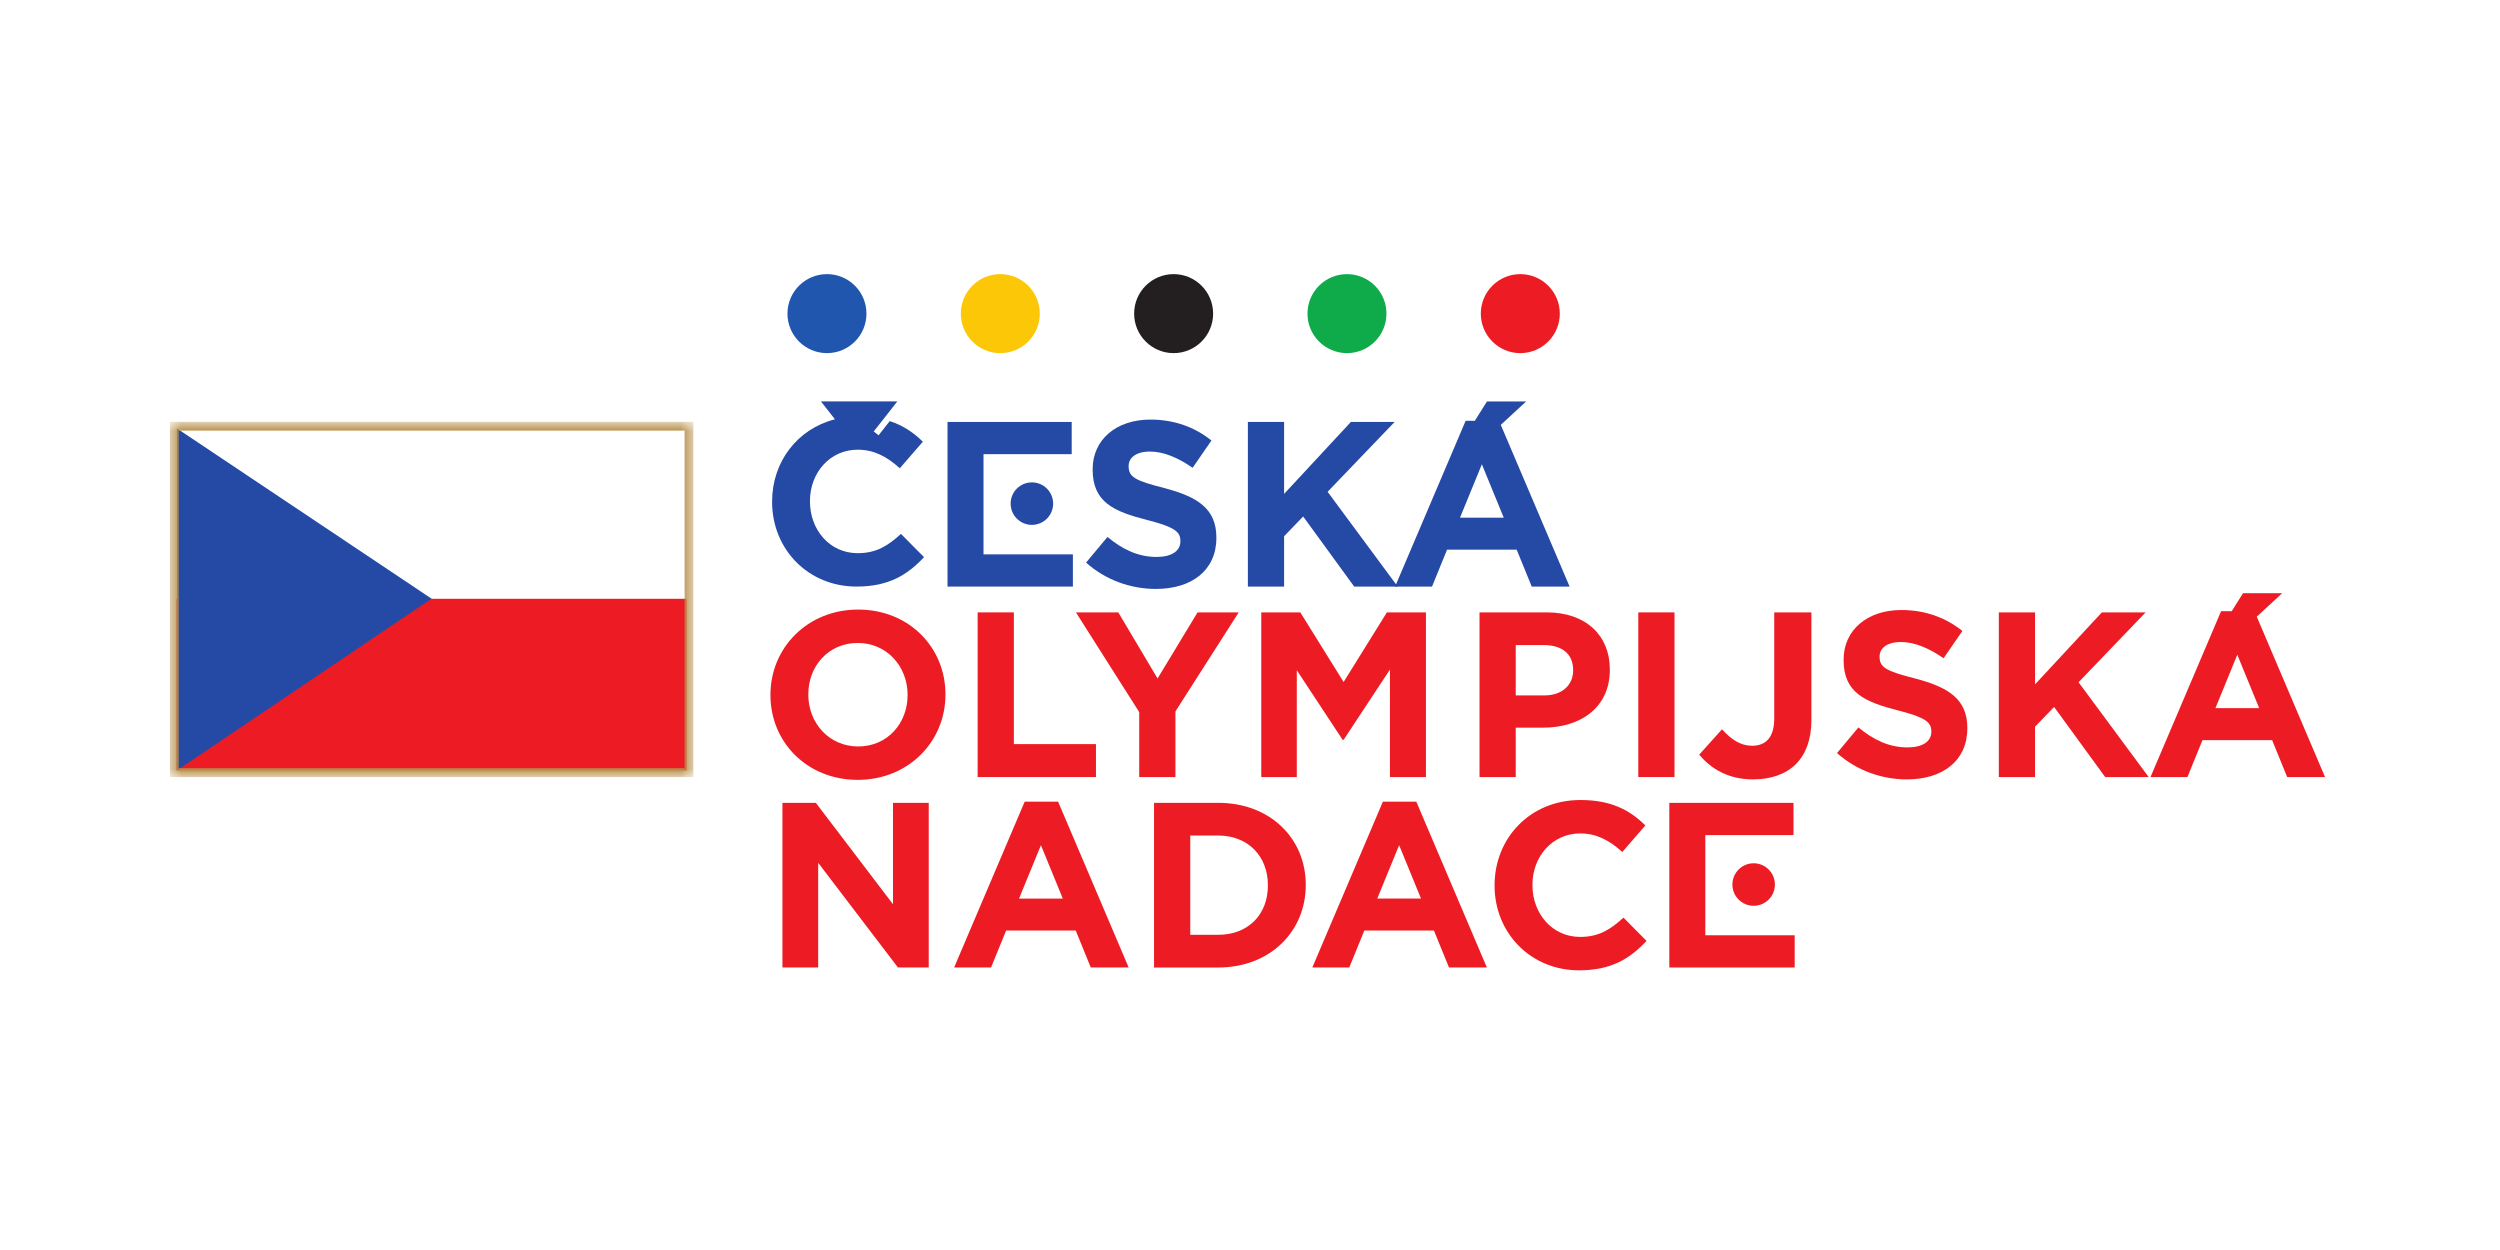 <?xml version="1.0" encoding="UTF-8"?>
<svg xmlns="http://www.w3.org/2000/svg" width="200" height="100" viewBox="0 0 200 100" fill="none">
  <g clip-path="url(#clip0_2055_2192)">
    <mask id="mask0_2055_2192" style="mask-type:luminance" maskUnits="userSpaceOnUse" x="0" y="8" width="200" height="84">
      <path d="M0 8.306H200V91.361H0V8.306Z" fill="white"></path>
    </mask>
    <g mask="url(#mask0_2055_2192)">
      <path d="M72.078 42.711C71.043 43.652 70.121 44.254 68.616 44.254C66.358 44.254 64.797 42.373 64.797 40.115V40.077C64.797 37.819 66.396 35.976 68.616 35.976C69.933 35.976 70.968 36.54 71.984 37.462L73.828 35.336C73.096 34.616 72.26 34.039 71.179 33.688L70.286 34.823L69.897 34.517L70.773 33.405L71.785 32.113H65.674L66.795 33.544C63.763 34.317 61.768 36.972 61.768 40.115V40.152C61.768 43.935 64.646 46.926 68.522 46.926C71.062 46.926 72.567 46.022 73.922 44.574L72.078 42.711Z" fill="#254AA5"></path>
      <path d="M78.681 36.334H85.736V33.756H75.802V46.927H85.831V44.349H78.681V36.334Z" fill="#254AA5"></path>
      <path d="M82.551 41.99C83.49 41.99 84.251 41.229 84.251 40.289C84.251 39.35 83.49 38.59 82.551 38.59C81.612 38.59 80.851 39.35 80.851 40.289C80.851 41.229 81.612 41.99 82.551 41.99Z" fill="#254AA5"></path>
      <path d="M86.885 45.007L88.598 42.956C89.783 43.935 91.025 44.555 92.53 44.555C93.716 44.555 94.431 44.085 94.431 43.314V43.276C94.431 42.542 93.979 42.166 91.778 41.601C89.124 40.924 87.412 40.19 87.412 37.574V37.537C87.412 35.147 89.331 33.566 92.022 33.566C93.942 33.566 95.579 34.168 96.915 35.241L95.41 37.424C94.243 36.615 93.095 36.125 91.985 36.125C90.874 36.125 90.291 36.633 90.291 37.273V37.31C90.291 38.176 90.855 38.458 93.132 39.042C95.805 39.738 97.31 40.698 97.31 42.994V43.032C97.31 45.648 95.315 47.115 92.474 47.115C90.479 47.115 88.465 46.419 86.885 45.007Z" fill="#254AA5"></path>
      <path d="M99.83 33.754H102.728V39.512L108.072 33.754H111.572L106.209 39.343L111.817 46.926H108.335L104.253 41.319L102.728 42.899V46.926H99.83V33.754Z" fill="#254AA5"></path>
      <path d="M116.8 41.414L118.55 37.143L120.3 41.414H116.8ZM120.063 33.99L122.093 32.115L118.957 32.117L117.986 33.663H117.252L111.607 46.927H114.562L115.765 43.973H121.335L122.539 46.927H125.568L120.063 33.99Z" fill="#254AA5"></path>
      <path d="M72.607 55.614V55.577C72.607 53.319 70.951 51.436 68.617 51.436C66.284 51.436 64.665 53.281 64.665 55.539V55.577C64.665 57.835 66.321 59.717 68.655 59.717C70.988 59.717 72.607 57.872 72.607 55.614ZM61.636 55.614V55.577C61.636 51.832 64.59 48.765 68.655 48.765C72.719 48.765 75.636 51.794 75.636 55.539V55.577C75.636 59.322 72.682 62.389 68.617 62.389C64.553 62.389 61.636 59.359 61.636 55.614Z" fill="#ED1C24"></path>
      <path d="M78.211 48.991H81.109V59.529H87.677V62.163H78.211V48.991Z" fill="#ED1C24"></path>
      <path d="M91.137 56.969L86.075 48.991H89.463L92.605 54.278L95.804 48.991H99.097L94.035 56.913V62.164H91.137V56.969Z" fill="#ED1C24"></path>
      <path d="M100.902 48.991H104.026L107.488 54.561L110.951 48.991H114.075V62.163H111.196V53.563L107.488 59.19H107.413L103.744 53.62V62.163H100.902V48.991Z" fill="#ED1C24"></path>
      <path d="M123.556 55.633C125.005 55.633 125.852 54.767 125.852 53.639V53.601C125.852 52.303 124.949 51.606 123.499 51.606H121.26V55.633H123.556ZM118.362 48.99H123.745C126.887 48.99 128.787 50.854 128.787 53.544V53.582C128.787 56.631 126.416 58.212 123.462 58.212H121.26V62.163H118.362V48.99Z" fill="#ED1C24"></path>
      <path d="M131.063 62.163H133.961V48.991H131.063V62.163Z" fill="#ED1C24"></path>
      <path d="M135.935 60.375L137.76 58.343C138.513 59.17 139.247 59.66 140.169 59.66C141.261 59.66 141.938 59.002 141.938 57.478V48.99H144.912V57.609C144.912 59.17 144.46 60.338 143.67 61.128C142.86 61.937 141.674 62.351 140.244 62.351C138.193 62.351 136.838 61.448 135.935 60.375Z" fill="#ED1C24"></path>
      <path d="M146.961 60.244L148.673 58.193C149.859 59.171 151.101 59.792 152.606 59.792C153.792 59.792 154.506 59.322 154.506 58.55V58.512C154.506 57.778 154.055 57.402 151.854 56.837C149.2 56.16 147.488 55.426 147.488 52.81V52.773C147.488 50.383 149.407 48.802 152.098 48.802C154.018 48.802 155.655 49.405 156.991 50.477L155.485 52.66C154.319 51.85 153.171 51.362 152.061 51.362C150.95 51.362 150.367 51.87 150.367 52.509V52.547C150.367 53.413 150.931 53.695 153.208 54.278C155.88 54.975 157.386 55.934 157.386 58.23V58.268C157.386 60.883 155.391 62.352 152.55 62.352C150.556 62.352 148.541 61.655 146.961 60.244Z" fill="#ED1C24"></path>
      <path d="M159.906 48.991H162.804V54.749L168.148 48.991H171.649L166.285 54.58L171.893 62.163H168.412L164.328 56.556L162.804 58.136V62.163H159.906V48.991Z" fill="#ED1C24"></path>
      <path d="M177.235 56.65L178.984 52.379L180.734 56.65H177.235ZM180.542 49.334L182.578 47.455L179.442 47.456L178.536 48.898H177.685L172.041 62.163H174.995L176.199 59.209H181.769L182.973 62.163H186.002L180.542 49.334Z" fill="#ED1C24"></path>
      <path d="M62.595 64.227H65.267L71.439 72.337V64.227H74.299V77.399H71.835L65.455 69.025V77.399H62.595V64.227Z" fill="#ED1C24"></path>
      <path d="M85.024 71.886L83.274 67.615L81.524 71.886H85.024ZM81.975 64.133H84.648L90.293 77.399H87.263L86.059 74.445H80.489L79.284 77.399H76.33L81.975 64.133Z" fill="#ED1C24"></path>
      <path d="M95.221 66.843V74.784H97.46C99.831 74.784 101.431 73.185 101.431 70.851V70.813C101.431 68.48 99.831 66.843 97.46 66.843H95.221ZM92.323 64.227H97.46C101.601 64.227 104.461 67.069 104.461 70.776V70.813C104.461 74.52 101.601 77.4 97.46 77.4H92.323V64.227Z" fill="#ED1C24"></path>
      <path d="M113.68 71.885L111.93 67.614L110.18 71.885H113.68ZM110.631 64.132H113.304L118.949 77.399H115.919L114.715 74.445H109.145L107.941 77.399H104.986L110.631 64.132Z" fill="#ED1C24"></path>
      <path d="M119.566 70.851V70.814C119.566 67.069 122.389 64.001 126.435 64.001C128.919 64.001 130.405 64.829 131.629 66.033L129.785 68.16C128.768 67.238 127.733 66.674 126.416 66.674C124.196 66.674 122.596 68.518 122.596 70.775V70.814C122.596 73.072 124.158 74.953 126.416 74.953C127.921 74.953 128.844 74.351 129.879 73.41L131.723 75.273C130.368 76.723 128.863 77.626 126.323 77.626C122.446 77.626 119.566 74.633 119.566 70.851Z" fill="#ED1C24"></path>
      <path d="M136.425 66.807H143.48V64.229H133.546V77.4H143.575V74.822H136.425V66.807Z" fill="#ED1C24"></path>
      <path d="M140.292 72.463C141.231 72.463 141.992 71.702 141.992 70.763C141.992 69.823 141.231 69.062 140.292 69.062C139.353 69.062 138.592 69.823 138.592 70.763C138.592 71.702 139.353 72.463 140.292 72.463Z" fill="#ED1C24"></path>
      <path d="M66.157 28.25C67.902 28.25 69.317 26.835 69.317 25.089C69.317 23.345 67.902 21.93 66.157 21.93C64.412 21.93 62.997 23.345 62.997 25.089C62.997 26.835 64.412 28.25 66.157 28.25Z" fill="#2056AE"></path>
      <path d="M80.024 28.25C81.769 28.25 83.184 26.835 83.184 25.09C83.184 23.345 81.769 21.93 80.024 21.93C78.279 21.93 76.864 23.345 76.864 25.09C76.864 26.835 78.279 28.25 80.024 28.25Z" fill="#FBC707"></path>
      <path d="M93.89 28.25C95.635 28.25 97.05 26.835 97.05 25.089C97.05 23.345 95.635 21.93 93.89 21.93C92.145 21.93 90.731 23.345 90.731 25.089C90.731 26.835 92.145 28.25 93.89 28.25Z" fill="#231F20"></path>
      <path d="M107.758 28.25C109.503 28.25 110.917 26.835 110.917 25.089C110.917 23.345 109.503 21.93 107.758 21.93C106.012 21.93 104.598 23.345 104.598 25.089C104.598 26.835 106.012 28.25 107.758 28.25Z" fill="#0FAB4B"></path>
      <path d="M121.624 28.25C123.369 28.25 124.784 26.835 124.784 25.09C124.784 23.345 123.369 21.93 121.624 21.93C119.879 21.93 118.464 23.345 118.464 25.09C118.464 26.835 119.879 28.25 121.624 28.25Z" fill="#ED1C24"></path>
      <path d="M14.111 61.636H54.936V47.903H14.111V61.636Z" fill="#ED1C24"></path>
      <path d="M14.155 61.636L34.526 47.895L14.155 34.274V61.636Z" fill="#254AA5"></path>
    </g>
    <mask id="mask1_2055_2192" style="mask-type:luminance" maskUnits="userSpaceOnUse" x="13" y="33" width="43" height="30">
      <path d="M13.602 62.163H55.469V33.747H13.602V62.163Z" fill="white"></path>
    </mask>
    <g mask="url(#mask1_2055_2192)">
      <path d="M13.946 34.097H55.12V61.813H13.946V34.097Z" stroke="#B8904B" stroke-width="0.701" stroke-miterlimit="10"></path>
    </g>
  </g>
  <defs>
    <clipPath id="clip0_2055_2192">
      <rect width="200" height="100" fill="white"></rect>
    </clipPath>
  </defs>
</svg>
